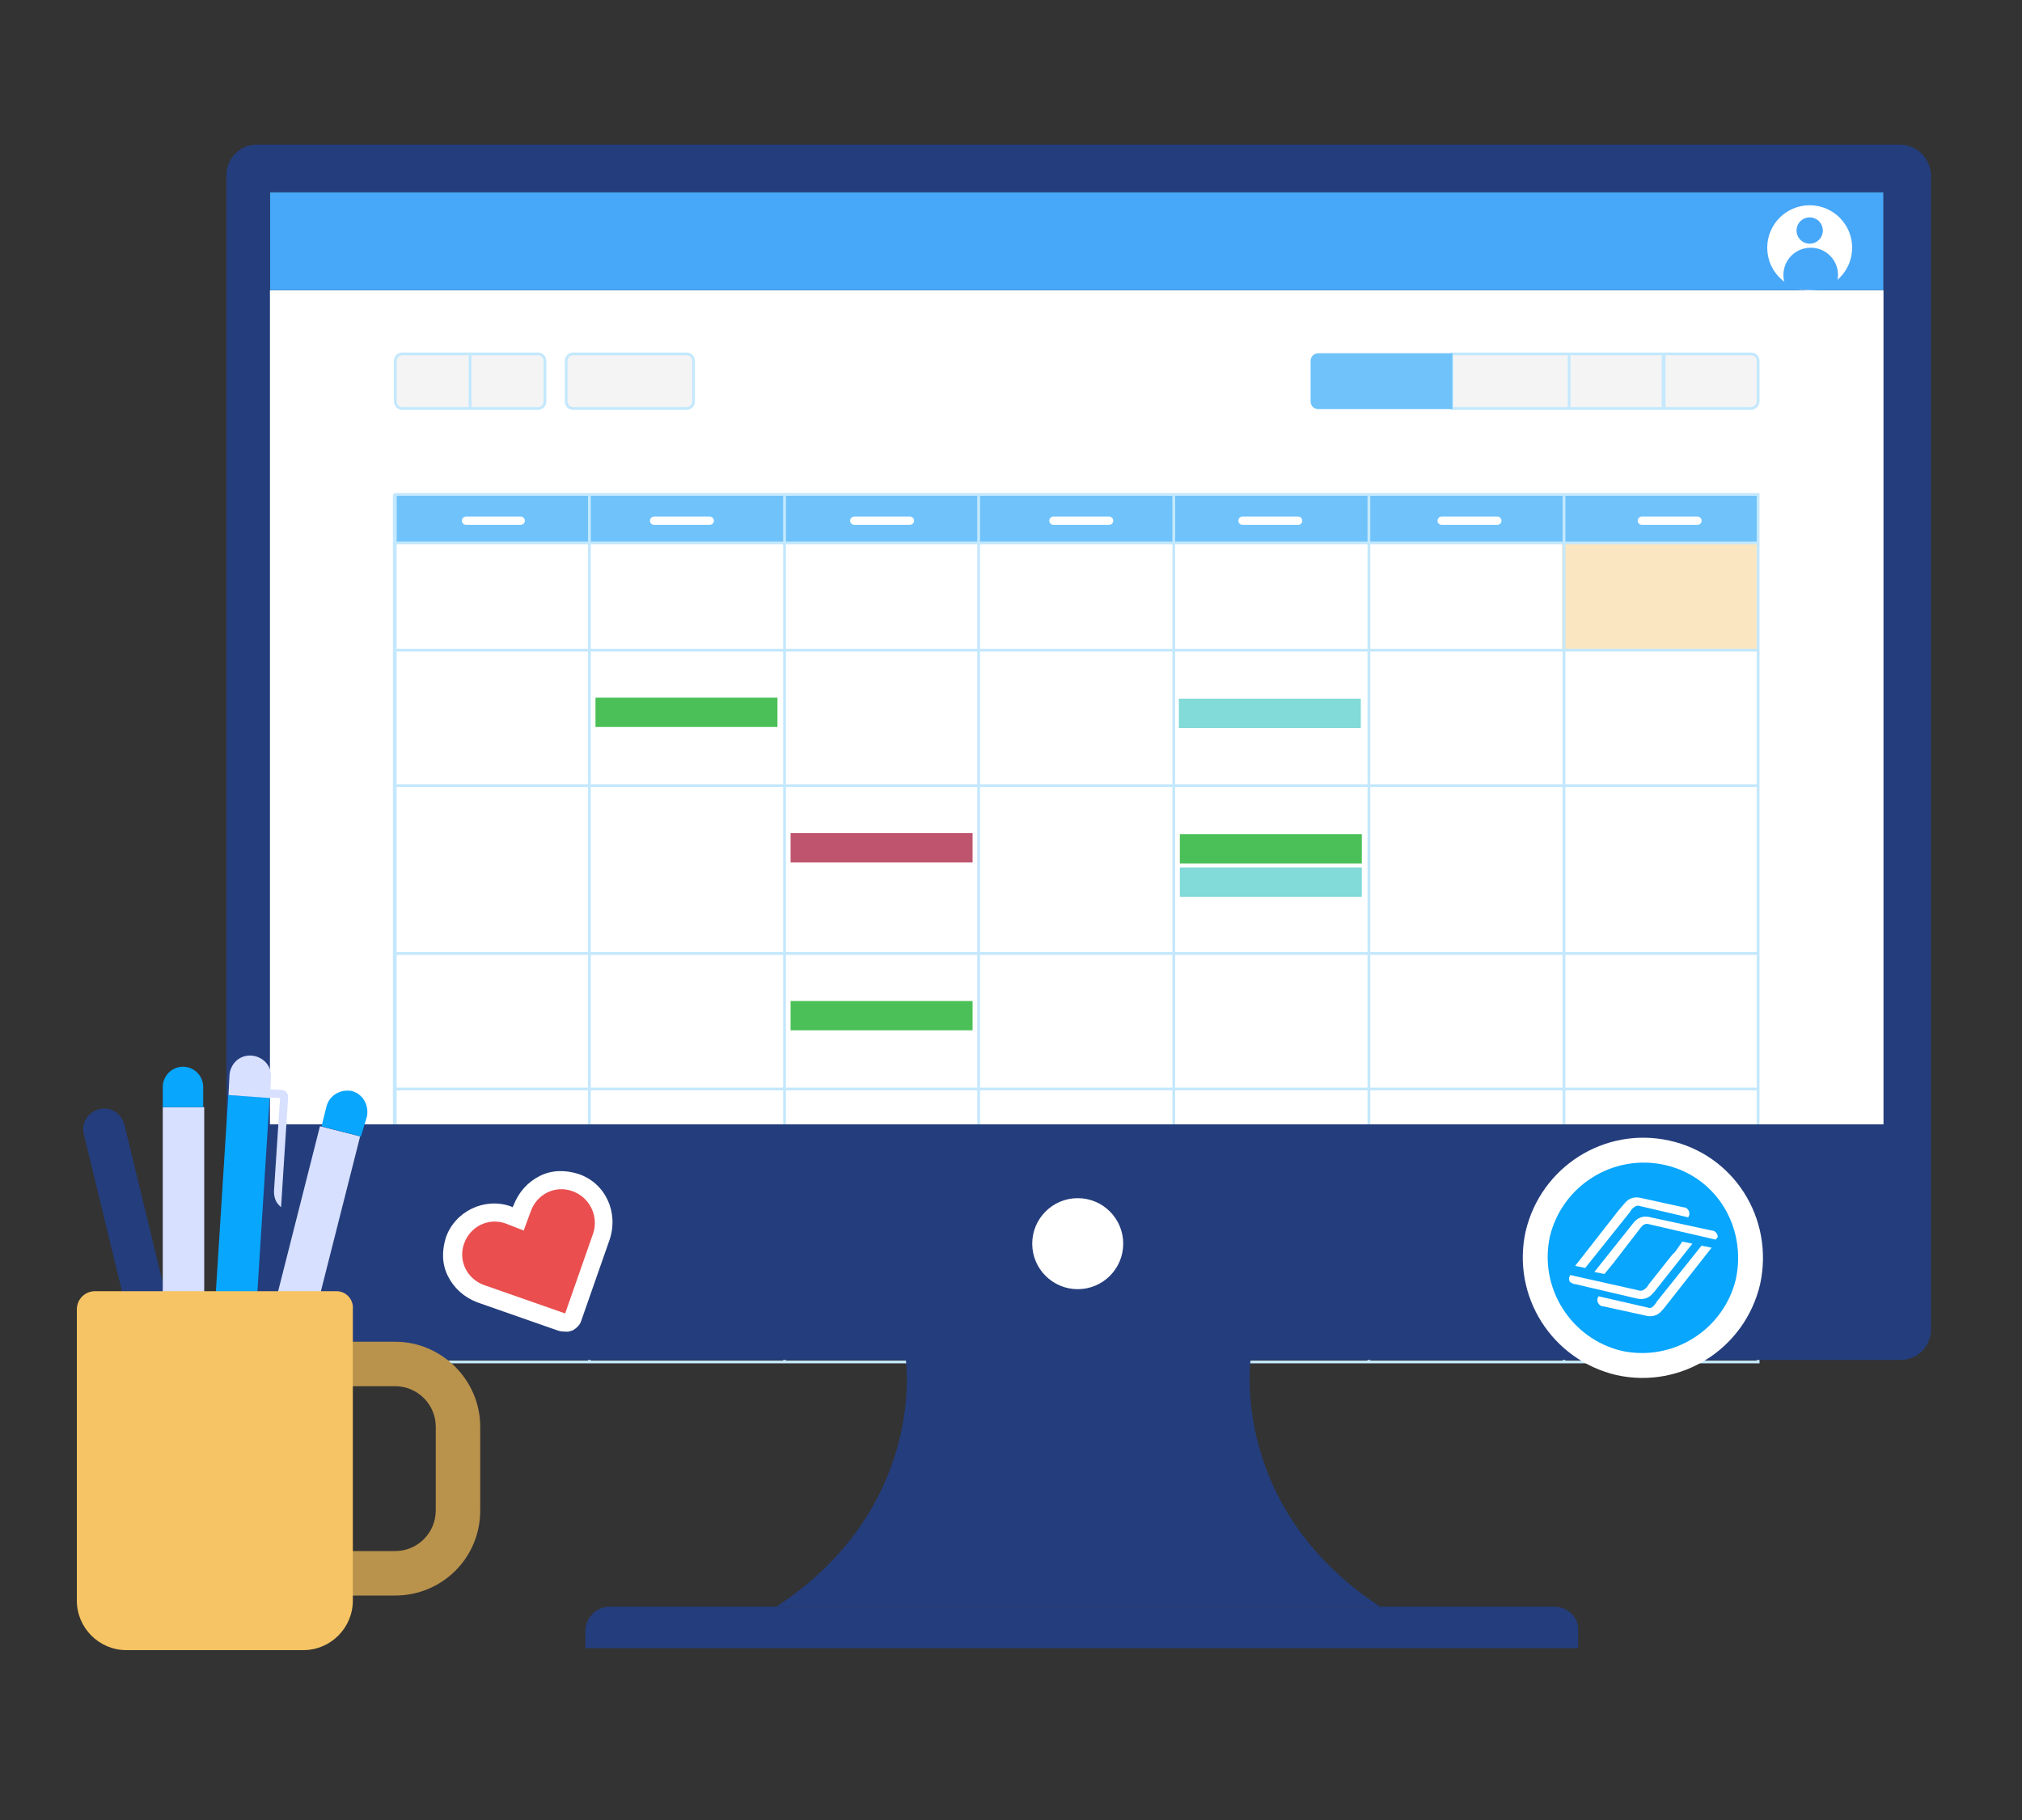 <svg xmlns="http://www.w3.org/2000/svg" xml:space="preserve" id="Layer_1" x="0" y="0" style="enable-background:new 0 0 200 180" version="1.1" viewBox="0 0 200 180"><rect x="0" y="0" width="200" height="180" fill="#333333" stroke="none"/><style>.st0{fill:#fff}.st1{fill:#47a7f8}.st5{fill:#4cc058}.st6{fill:#82dad9}.st8{fill:#be546d}.st10,.st12,.st9{fill:none;stroke:#c4e8fd;stroke-width:.274;stroke-miterlimit:10}.st10,.st12{fill:#f4f4f4}.st12{fill:none;stroke:#fff;stroke-width:.823;stroke-linecap:round;stroke-linejoin:round}.st13{fill:#243d7c}.st15{fill:#08a6fd}.st16{fill:#d7e0ff}</style><path d="M25.9 28.7h161.8v85.1H25.9z" class="st0"/><path d="M26.7 19h159.6v9.7H26.7z" class="st1"/><circle cx="179" cy="24.5" r="4.2" class="st0"/><path d="M181.5 28.4c.2-.4.3-.8.3-1.2 0-1.5-1.2-2.7-2.7-2.7s-2.7 1.2-2.7 2.7c0 .4.1.8.2 1.1 1.6.4 3.2.6 4.9.1z" class="st1"/><circle cx="179" cy="22.8" r="1.3" class="st1"/><path d="M154.5 53.7h19.3v10.7h-19.3z" style="fill:#fae7c1"/><path d="M39 48.9h134.9v4.7H39z" style="fill:#70c3fa"/><path d="M58.9 69h18v2.9h-18z" class="st5"/><path d="M116.6 69.1h18V72h-18z" class="st6"/><path d="M78.2 82.4h18v2.9h-18z" class="st8"/><path d="M116.7 82.5h18v2.9h-18z" class="st5"/><path d="M116.7 85.8h18v2.9h-18z" class="st6"/><path d="M78.2 99h18v2.9h-18z" class="st5"/><path d="M78.2 112.4h18v2.9h-18z" class="st8"/><path d="M39.1 48.9h134.8v85.8H39.1zM58.3 48.9v85.8M77.6 48.9v85.8M96.8 48.9v85.8M116.1 48.9v85.8M135.4 48.9v85.8M154.7 48.9v85.8M173.9 48.9v85.8M39 48.9v85.8M173.9 64.3H39M173.9 77.7H39M173.9 94.3H39M173.9 107.7H39M173.9 121.2H39M173.9 53.7H39" class="st9"/><path d="M173.2 40.4h-8.6V35h8.6c.4 0 .7.3.7.7v4c0 .4-.4.7-.7.7zM155.2 35h9.3v5.4h-9.3zM143.6 35h11.6v5.4h-11.6z" class="st10"/><path d="M143.6 40.4h-13.2c-.4 0-.7-.3-.7-.7v-4c0-.4.3-.7.7-.7h13.2v5.4z" style="fill:#70c3fa;stroke:#70c3fa;stroke-width:.132;stroke-miterlimit:10"/><path d="M67.9 40.4H56.7c-.4 0-.7-.3-.7-.7v-4c0-.4.3-.7.7-.7h11.2c.4 0 .7.3.7.7v4c0 .4-.3.7-.7.7zM46.5 40.4h-6.7c-.4 0-.7-.3-.7-.7v-4c0-.4.3-.7.7-.7h6.7v5.4zM46.5 35h6.7c.4 0 .7.3.7.7v4c0 .4-.3.7-.7.7h-6.7V35z" class="st10"/><path d="M46.1 51.5h5.4M64.7 51.5h5.5M84.5 51.5H90M104.2 51.5h5.5M122.9 51.5h5.5M142.6 51.5h5.5M162.4 51.5h5.5" class="st12"/><path d="M187.9 14.3H25.4c-1.7 0-3 1.4-3 3V131.5c0 1.7 1.4 3 3 3h64.2s2.1 14.6-12.8 24.4h59.7c-14.9-9.8-12.8-24.4-12.8-24.4H188c1.7 0 3-1.4 3-3V17.3c-.1-1.7-1.4-3-3.1-3zm-1.6 96.9H26.7V19h159.6v92.2z" class="st13"/><circle cx="106.6" cy="123" r="4.5" class="st0"/><path d="M153.7 158.9H60.3c-1.3 0-2.4 1.1-2.4 2.4v1.7h98.2v-1.7c.1-1.3-1-2.4-2.4-2.4z" class="st13"/><path d="M57.2 116.1c-1.3-.4-2.6-.4-3.8.2s-2.1 1.6-2.6 2.9l-.1.2-.2-.1c-2.6-.9-5.5.5-6.4 3.1-.4 1.3-.4 2.6.2 3.8.6 1.2 1.6 2.1 2.9 2.6l8 2.8c.3.1.6.1 1 .1.1 0 .3-.1.4-.1.4-.2.8-.6.9-1l2.8-8c.9-2.7-.4-5.6-3.1-6.5" class="st0"/><path d="M56.6 117.8c-1.7-.6-3.5.3-4.1 2l-.7 1.9-1.8-.7c-1.7-.6-3.5.3-4.1 2s.3 3.5 2 4.1l8 2.8 2.8-8c.5-1.7-.4-3.5-2.1-4.1" style="fill:#ea4e4e"/><path d="M165.1 112.8c-6.4-1.4-12.7 2.6-14.2 9-1.4 6.4 2.6 12.7 9 14.2 6.4 1.4 12.7-2.6 14.2-9 1.4-6.5-2.6-12.8-9-14.2" class="st0"/><path d="M164.6 115.2c-5.1-1.1-10.1 2.1-11.3 7.1-1.1 5.1 2.1 10.1 7.1 11.3 5.1 1.1 10.1-2.1 11.3-7.1 1.1-5.2-2-10.2-7.1-11.3m-4.5 4.5.6-.7c.4-.5 1-.7 1.7-.5l4.1.9c.2 0 .4.1.5.3.1.1.1.3.1.4s-.1.2-.1.3l-4.7-1.1c-.3-.1-.5-.1-.9.3l-.2.3-4.4 5.5-1-.2 4.3-5.5zm-4.8 7.1c-.1-.1-.1-.3-.1-.4s.1-.2.1-.3l6.7 1.5c.3.1.5.1.9-.3l.2-.3 2.3-2.9.3-.3.7-1 1 .2-3.8 4.8-.1.1c-.4.5-1 .7-1.7.5l-6-1.4c-.2 0-.3-.1-.5-.2m9.2 2.7c-.1 0-.1.1 0 0l-.1.1c-.4.5-1 .7-1.7.5l-4.1-.9c-.2 0-.4-.1-.5-.3-.1-.1-.1-.3-.1-.4 0-.1.1-.2.1-.3l4.8 1.1c.3.1.5.1.8-.3l.2-.3 4.4-5.5 1 .2-4.8 6.1zm5.2-6.9-6.5-1.5c-.3-.1-.6-.1-.9.3l-2.7 3.5-.9 1.1-1-.2 3.9-4.9c.4-.5 1-.7 1.7-.5l6 1.3c.2 0 .4.1.5.3.1.1.1.3.1.4-.1 0-.1.1-.2.2" class="st15"/><path d="m18.9 138.4-4 1-6.6-27.2c-.3-1.1.4-2.2 1.5-2.5s2.2.4 2.5 1.5l6.6 27.2z" class="st13"/><path d="M16.1 109.5h4.1v30h-4.1z" class="st16"/><path d="M20.2 109.5h-4.1v-2c0-1.1.9-2 2-2s2 .9 2 2v2h.1z" class="st15"/><path d="m24.277 140.46 7.371-29.078 3.974 1.007-7.37 29.08z" class="st16"/><path d="m35.7 112.4-3.9-1 .5-2c.3-1.1 1.4-1.7 2.5-1.5 1.1.3 1.7 1.4 1.5 2.5l-.6 2zM20.689 138.234l1.893-29.94 4.092.26-1.893 29.94z" class="st15"/><path d="m26.7 108.6-4.1-.3.1-2c.1-1.1 1-2 2.2-1.9 1.1.1 2 1 1.9 2.2l-.1 2z" class="st16"/><path d="m26 107.7-.1.8 1.8.1-.6 9.2c0 .5.1 1 .5 1.4l.2.2.7-10.9c0-.4-.3-.7-.6-.7l-1.9-.1z" class="st16"/><path d="M39.1 157.8H21.3c-1.2 0-2.2-1-2.2-2.2s1-2.2 2.2-2.2h17.8c2.2 0 4-1.8 4-4v-8.3c0-2.2-1.8-4-4-4H29c-1.2 0-2.2-1-2.2-2.2s1-2.2 2.2-2.2h10.1c4.6 0 8.4 3.8 8.4 8.4v8.3c0 4.7-3.8 8.4-8.4 8.4" style="fill:#b9924c"/><path d="M33.3 127.7H9.4c-1 0-1.8.8-1.8 1.8v28.8c0 2.7 2.2 4.9 4.9 4.9H30c2.7 0 4.9-2.2 4.9-4.9v-28.8c.1-1-.7-1.8-1.6-1.8" style="fill:#f6c464"/></svg>